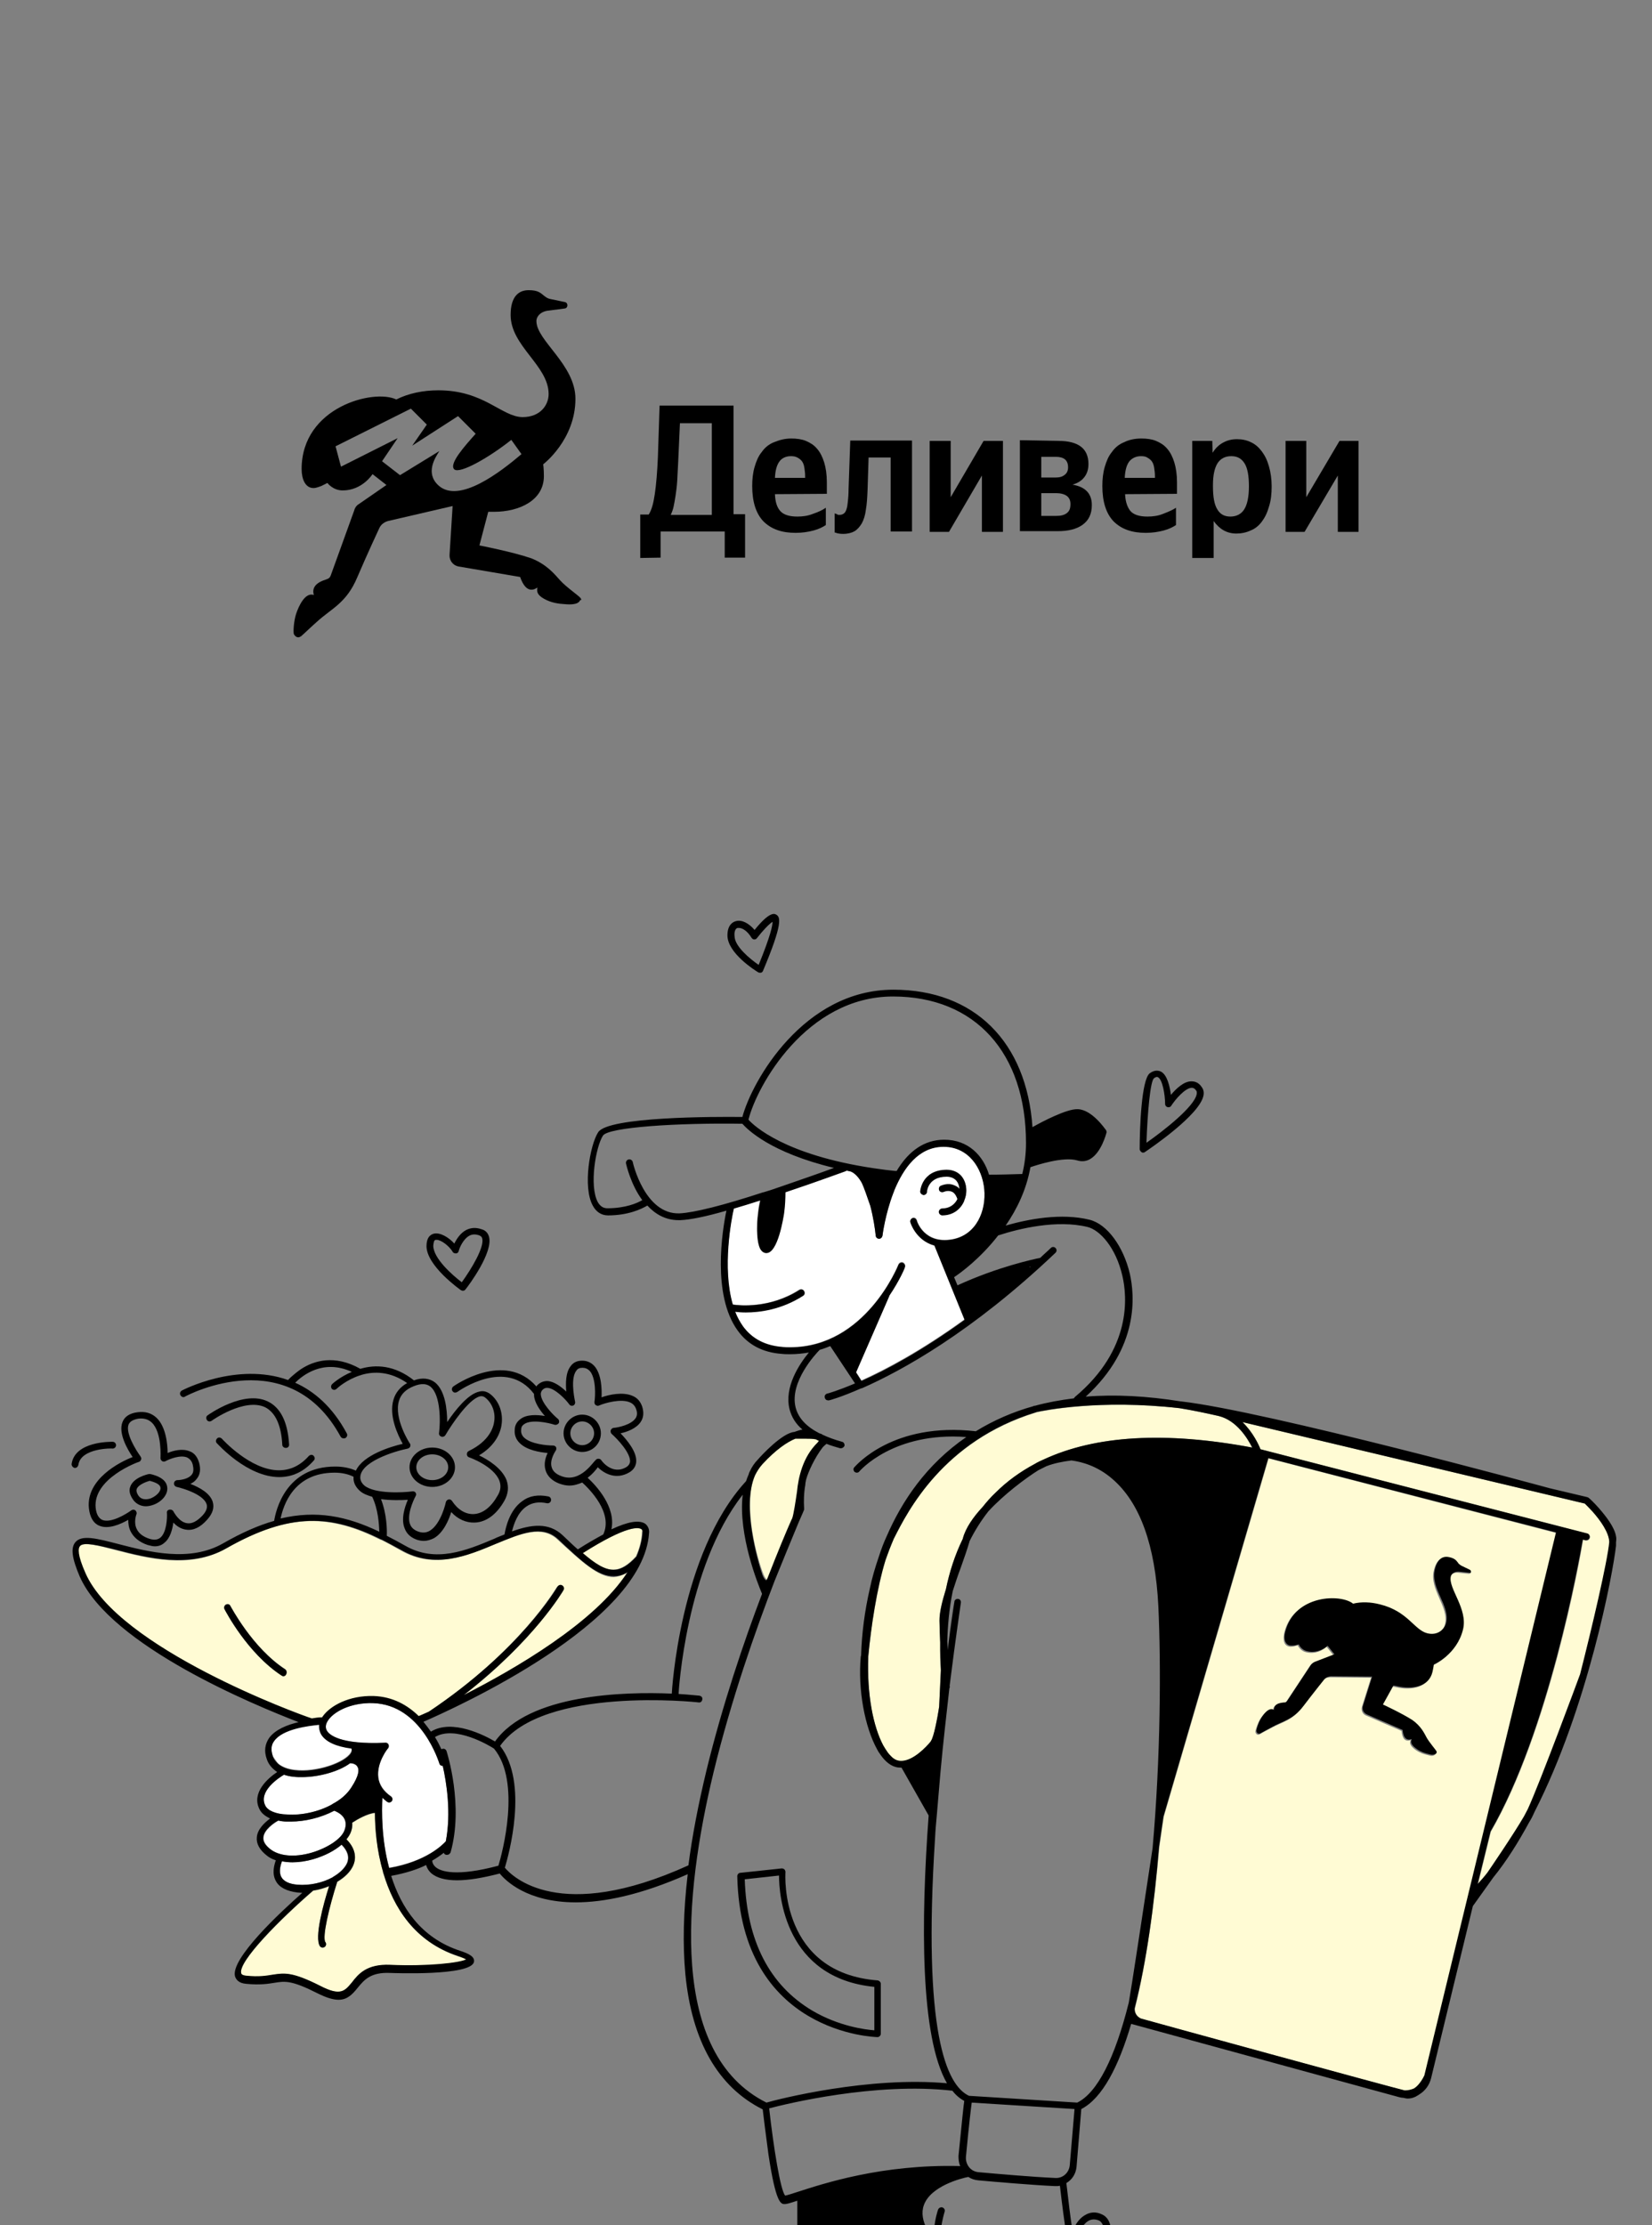 <?xml version="1.0" encoding="utf-8"?>
<!-- Generator: Adobe Illustrator 28.0.0, SVG Export Plug-In . SVG Version: 6.00 Build 0)  -->
<svg version="1.1" id="a" xmlns="http://www.w3.org/2000/svg" xmlns:xlink="http://www.w3.org/1999/xlink" x="0px" y="0px"
	 viewBox="0 0 486.9 655.6" style="enable-background:new 0 0 486.9 655.6;" xml:space="preserve">
<rect x="0" y="0" width="486.9" height="655.6" fill="#808080" stroke="none"/>
<style type="text/css">
	.st0{fill-rule:evenodd;clip-rule:evenodd;}
	.st1{fill:#FFFFFF;}
	.st2{fill:#FFFBD4;}
</style>
<g>
	<path d="M171.1,176.2c-0.4-0.6-4.2-3.2-6-5.2c-1.8-2-4-4.7-8.5-6.5c-5.5-1.9-15.3-3.8-15.3-3.8l2.6-9.9h1.6
		c7.8,0,14.8-3.5,14.8-10.5c0-2.2-0.2-3.5-0.2-3.5s9.5-7.2,9.5-19.3c0-10.1-11.5-17.1-11.5-22.9c0-1.4,1.3-2.9,3.7-3.1l4.6-0.6
		c1.1-0.1,1.1-1.7,0.1-1.9l-4.3-0.9c-0.6-0.1-1.1-0.4-1.5-0.7l-0.4-0.3c-1-0.8-1.7-1.6-4.5-1.6s-5.3,1.7-5.3,7.3
		c0,9.2,11.2,14.9,11.2,23.3c0,3.2-2.4,6.8-7.7,6.8c-6.2-0.1-11.3-7.9-24.8-7.9c-4.5,0-8.8,0.9-12.4,2.7
		c-6.6-3.2-27.9,2.2-27.9,20.5c0,3,1.1,5.6,3.5,5.6c0.9,0,1.9-0.5,2.3-0.6c0.4-0.2,1.8-0.9,1.8-0.9s1.6,2.2,4.5,2.2
		c5.8,0,8.8-4.8,8.8-4.8l4.1,3.2l-8.1,5.6c-0.7,0.4-1.2,1.1-1.4,1.9l-6.9,19.1c-0.3,0.8-0.7,1-1.3,1.2c-0.8,0.3-4.7,1.3-3.7,4.6
		c-2.6-0.9-4.5,3.4-5.2,5.5c-0.7,2.1-0.9,5.2-0.7,6c0,0,0.6,1.3,1.7,0.9c0.1-0.1,0.2-0.1,0.4-0.2c1.5-1.3,1.9-1.8,4.7-4.3
		c4.4-4,8.7-5.5,11.9-13.1c2.9-6.8,6.5-14.5,6.5-14.5c0.5-1.1,1.5-1.8,2.6-2.1l19-4.4l-0.9,14.4c-0.1,1.6,1,3.1,2.6,3.4l18.2,3.1
		c1.3,3.7,3.1,4.5,5.1,3.1c-0.2,1.1-0.2,2.1,1.9,3.3s4.3,1.5,6.1,1.6c1.1,0.1,1.9,0.1,2.6,0c0.8-0.1,1.7-0.4,2-1.2
		C171.4,176.9,171.4,176.6,171.1,176.2L171.1,176.2z M129.2,143c-3.9-3.6-1-8.1,0.3-10.1l-11.6,7.1l-5.3-4.1l4.6-6.8l-16.7,8.4
		l-1.6-6l22.2-11.1l4.7,4.7l-4.3,6.2l13.5-8.7l5.2,5.2l-0.1,0.1c-3.1,3.5-7.9,8.8-6.2,10.4c1.7,1.4,10.4-3.6,16.8-8.7l3,4.2
		C147.7,138.9,135.3,148.6,129.2,143L129.2,143z"/>
	<path class="st0" d="M199.9,135.8c-0.1,2.2-0.2,4.1-0.3,5.8c-0.1,1.7-0.3,3.2-0.5,4.5s-0.4,2.4-0.6,3.3c-0.2,0.9-0.5,1.6-0.8,2.3
		h12.1v-27h-9.4L199.9,135.8L199.9,135.8L199.9,135.8z M188.7,164.4v-12.8h2.5c0.9-1.4,1.4-3.4,1.8-6.1s0.7-6.3,0.9-10.7l0.5-15.3
		h21.8v32h3.4v12.8h-6v-7.7h-18.9v7.7L188.7,164.4L188.7,164.4L188.7,164.4z"/>
	<path class="st0" d="M233.1,134.4c-1.5,0-2.7,0.6-3.4,1.6c-0.8,1.1-1.2,2.7-1.3,4.8h8.9v-0.5c0-0.9-0.1-1.6-0.2-2.3
		c-0.1-0.8-0.3-1.4-0.6-1.9c-0.3-0.5-0.8-0.9-1.3-1.2C234.5,134.5,233.9,134.4,233.1,134.4L233.1,134.4L233.1,134.4z M228.4,145.6
		c0.1,2.3,0.6,3.9,1.6,5s2.7,1.6,5,1.6c1.6,0,3.1-0.2,4.6-0.8c1.5-0.5,2.8-1.1,3.8-1.8v5.1c-0.9,0.6-2.1,1.2-3.6,1.6
		s-3.3,0.7-5.3,0.7c-4.1,0-7.2-1.1-9.5-3.4c-2.2-2.3-3.3-5.8-3.3-10.4c0-2,0.2-3.9,0.7-5.6s1.1-3.2,2.1-4.4c0.9-1.3,2.1-2.3,3.6-2.9
		s3.1-1.1,5.1-1.1c1.6,0,3.1,0.2,4.3,0.7s2.4,1.2,3.3,2.3c0.9,1,1.6,2.4,2.1,4c0.5,1.6,0.8,3.6,0.8,5.9v3.4L228.4,145.6L228.4,145.6
		L228.4,145.6z"/>
	<path class="st0" d="M246,151.2c0.1,0.1,0.2,0.2,0.4,0.2s0.3,0.1,0.4,0.2c0.2,0.1,0.4,0.1,0.6,0.1c0.5,0,0.9-0.1,1.3-0.4
		c0.3-0.2,0.6-0.6,0.8-1.3c0.2-0.6,0.3-1.3,0.4-2.3c0.1-0.9,0.2-2.1,0.2-3.6l0.5-14.3h18.2v26.8h-6.3v-21.8H256l-0.3,9.6
		c-0.1,2.3-0.2,4.1-0.5,5.8c-0.2,1.6-0.6,2.9-1.2,4c-0.6,1-1.3,1.8-2.1,2.3c-0.9,0.5-2,0.8-3.4,0.8c-0.8,0-1.4-0.1-1.8-0.2
		c-0.2-0.1-0.5-0.2-0.7-0.2L246,151.2L246,151.2L246,151.2z"/>
	<polygon class="st0" points="280.2,129.9 280.2,146.5 289.9,129.9 295.6,129.9 295.6,156.7 289.4,156.7 289.4,140.1 279.7,156.7 
		274,156.7 274,129.9 	"/>
	<path class="st0" d="M306.9,134.6v6.1h4.1c1.2,0,2.1-0.2,2.8-0.8c0.7-0.5,1-1.3,1-2.2c0-2.1-1.2-3.1-3.6-3.1L306.9,134.6
		L306.9,134.6z M306.9,145.3v6.7h4.4c1.3,0,2.3-0.2,3.1-0.8c0.8-0.6,1.1-1.4,1.1-2.7c0-1.1-0.4-1.9-1.1-2.4s-1.8-0.8-3.1-0.8H306.9z
		 M311.9,129.9c6,0,8.9,2.3,8.9,6.8c0,1.6-0.4,2.9-1.3,4c-0.8,1-2,1.7-3.4,2.1c1.8,0.3,3.2,0.9,4.2,1.9s1.5,2.4,1.5,4.1
		c0,2.6-0.9,4.5-2.7,5.8c-1.8,1.3-4.2,1.9-7.4,1.9h-11.1v-26.8L311.9,129.9L311.9,129.9z"/>
	<path class="st0" d="M336.3,134.4c-1.5,0-2.7,0.6-3.5,1.6c-0.8,1.1-1.2,2.7-1.3,4.8h8.9v-0.5c0-0.9-0.1-1.6-0.2-2.3
		c-0.1-0.8-0.3-1.4-0.6-1.9c-0.3-0.5-0.8-0.9-1.3-1.2C337.7,134.5,337.1,134.4,336.3,134.4L336.3,134.4L336.3,134.4z M331.6,145.6
		c0.1,2.3,0.7,3.9,1.6,5c1,1.1,2.7,1.6,5,1.6c1.6,0,3.1-0.2,4.6-0.8s2.8-1.1,3.8-1.8v5.1c-0.9,0.6-2.1,1.2-3.6,1.6s-3.3,0.7-5.3,0.7
		c-4.1,0-7.2-1.1-9.5-3.4c-2.2-2.3-3.3-5.8-3.3-10.4c0-2,0.2-3.9,0.7-5.6s1.1-3.2,2.1-4.4c0.9-1.3,2.1-2.3,3.6-2.9
		c1.4-0.7,3.1-1.1,5.1-1.1c1.6,0,3.1,0.2,4.3,0.7s2.4,1.2,3.3,2.3c0.9,1,1.6,2.4,2.1,4c0.5,1.6,0.8,3.6,0.8,5.9v3.4L331.6,145.6
		L331.6,145.6L331.6,145.6z"/>
	<path class="st0" d="M362.6,152.2c1.8,0,3.2-0.7,4.1-2.1c0.9-1.4,1.4-3.7,1.4-6.8s-0.4-5.4-1.3-6.8c-0.9-1.4-2.1-2.1-3.9-2.1
		s-3.1,0.7-4,2c-0.9,1.4-1.4,3.5-1.4,6.5v0.4c0,3.1,0.4,5.4,1.3,6.8C359.6,151.5,360.9,152.2,362.6,152.2L362.6,152.2L362.6,152.2z
		 M357.4,133.4c0.8-1.3,1.8-2.3,3.1-3c1.3-0.7,2.6-1,4.1-1s2.9,0.3,4.1,0.9c1.3,0.6,2.3,1.5,3.2,2.7s1.6,2.6,2.1,4.4
		c0.5,1.7,0.8,3.7,0.8,5.9s-0.2,4.2-0.8,6c-0.5,1.8-1.2,3.2-2.1,4.4c-0.9,1.2-2,2.1-3.3,2.6c-1.3,0.6-2.7,0.9-4.2,0.9
		c-2.8,0-5-1.3-6.7-3.7v10.9h-6.3v-34.5h5.9L357.4,133.4L357.4,133.4z"/>
	<polygon class="st0" points="385,129.9 385,146.5 394.8,129.9 400.4,129.9 400.4,156.7 394.3,156.7 394.3,140.1 384.5,156.7 
		378.9,156.7 378.9,129.9 	"/>
</g>
<g>
	<path class="st1" d="M94.9,506c-0.2,0.1-0.3,0.1-0.5,0.2c0.1,0,0.3,0,0.4,0C94.9,506.1,94.9,506.1,94.9,506z"/>
	<path class="st1" d="M102.6,530.7c-0.1,0.1-0.1,0.1-0.2,0.2c0,0,0,0,0,0C102.4,530.9,102.5,530.8,102.6,530.7L102.6,530.7z"/>
	<path class="st1" d="M129.5,519.6c-0.1-0.2-5.2-17.3-19.6-17.8c-6.5-0.2-11.8,2.6-13.4,5.4c-0.6,1-0.7,2-0.1,2.8
		c0.6,1,3.6,4.1,17.2,3.4c0.4,0,0.8,0.2,0.9,0.5s0.1,0.8-0.1,1.1c0,0-3.5,4.3-2.9,8.7c0.3,2.1,1.6,4,3.7,5.5
		c0.4,0.3,0.6,0.9,0.3,1.4c-0.2,0.3-0.5,0.4-0.8,0.4c-0.2,0-0.4-0.1-0.6-0.2c-0.5-0.4-1-0.8-1.4-1.2c-0.2,3.9-0.3,12.2,2,20.7
		c11-1.9,15.9-6.9,16.7-7.8c1.7-8.5,0.2-17.4-0.9-22.2C130.1,520.3,129.7,520.1,129.5,519.6L129.5,519.6z"/>
	<path class="st1" d="M92.3,547.8c-2.2,0.6-4.2,0.9-6.1,0.9c-1.1,0-2.1-0.1-3.1-0.3c-0.4,1-1,3-0.2,4.6c0.7,1.3,2.3,2.1,4.8,2.3
		c3.6,0.3,7.4-0.6,10.3-2.2c0,0,0.1,0,0.1-0.1c1.9-1.1,3.4-2.5,4.1-4c0.8-1.8,0.2-3.7-1.6-5.5C98.6,545.3,95.7,546.8,92.3,547.8
		L92.3,547.8z"/>
	<path class="st1" d="M91.8,545.9c4.8-1.4,8.9-4.1,9.8-6.6c0.5-1.3,0.4-2.4,0-3.4c-0.7-1.4-2.3-2.2-3-2.4c-4,2.1-8.7,3.2-12.8,3.2
		c-0.4,0-0.8,0-1.2,0c-0.9,0-1.7-0.2-2.5-0.3c-1.4,0.8-4.2,2.8-4.4,4.9c-0.1,1.2,0.6,2.4,2,3.5C82.3,546.9,86.7,547.3,91.8,545.9
		L91.8,545.9z"/>
	<path class="st1" d="M103.2,519.5c-3.2,2.4-9.1,4.1-14.2,4.1c-0.8,0-1.7,0-2.4-0.1c-1.1-0.1-2-0.3-2.9-0.6c-1.6,1-7.7,5-5.5,9.1
		c0.8,1.5,3.2,2.5,6.4,2.7c4.1,0.2,9.2-0.8,13.3-3c0,0,0.1,0,0.1-0.1c2.2-1.2,4.2-2.8,5.5-4.8c2.5-3.8,2.3-5.5,1.9-6.1
		C104.9,519.7,103.7,519.5,103.2,519.5L103.2,519.5z"/>
	<path class="st1" d="M80.4,517.4c0.6,0.8,1.1,1.6,1.6,2.2c0.6,0.5,1.2,0.8,1.9,1.1c0,0,0,0,0,0c1,0.4,2,0.6,2.9,0.7
		c6.4,0.8,14.7-2.1,16.5-5c0.4-0.6,0.4-1,0.2-1.4c-4.6-0.6-7.6-2-8.9-4.1c-0.5-0.9-0.7-1.9-0.6-2.9c-3.2,0.2-10.8,1.2-13.3,4.8
		C79.9,514.2,79.8,515.6,80.4,517.4C80.3,517.4,80.3,517.4,80.4,517.4L80.4,517.4z"/>
	<path class="st1" d="M269,358.8c0.5-0.2,1.1,0.1,1.2,0.7c0.1,0.3,2.2,7.1,10.5,5.6c7.3-1.3,10-8.6,9.4-14.8
		c-0.6-6.2-4.5-12.5-12-12.5s-11.9,6.4-14.5,12.8c-0.1,0.3-0.2,0.6-0.3,0.8c-2.5,6.3-3.2,12.5-3.2,12.6c-0.1,0.5-0.5,0.9-1,0.9l0,0
		c-0.5,0-0.9-0.4-1-0.9c-0.2-2-0.7-5.4-1.6-8.8c-0.9-2.6-2-5.7-2.6-6.8c0,0,0,0,0,0c-0.9-1.6-2-2.8-3.2-3.3c0,0,0,0,0,0
		c-0.4-0.1-0.9-0.2-1.3-0.3c-0.1,0.1-0.2,0.2-0.3,0.2c-0.1,0-8.1,3-17.7,6.2c0,1.9-0.1,4-0.4,6.2l0,0c-0.2,1.2-1.7,11.7-5.2,11.7
		c-0.1,0-0.1,0-0.2,0c-0.6-0.1-1.2-0.5-1.6-1.2c-0.9-1.7-0.9-5.1-0.9-6.9c0-1.4,0.2-3,0.4-4.6c0.1-1,0.3-1.9,0.5-2.8
		c-2.8,0.9-5.4,1.7-7.8,2.4c-0.6,3-3.5,17.5-0.3,28.3c1.9,0.3,10.9,1.3,19.6-4.3c0.5-0.3,1.1-0.2,1.4,0.3s0.2,1.1-0.3,1.4
		c-6.3,4-12.7,4.9-16.9,4.9c-1.2,0-2.3-0.1-3.1-0.2c0.6,1.5,1.4,3,2.3,4.3c2.7,3.7,6.6,5.7,11.6,6.1c0.8,0.1,1.6,0.1,2.3,0.1
		c22.3,0,31.9-24.1,32-24.4c0.2-0.5,0.8-0.8,1.3-0.6c0.5,0.2,0.8,0.8,0.6,1.3c0,0.1-1.5,3.8-4.6,8.4c0,0,0,0,0,0.1l-9.8,22.5
		l1.6,2.5c7.1-3.2,17.7-8.8,30.4-18l-8.9-21.9c-5.5-1.5-7.1-6.8-7.1-6.9C268.2,359.5,268.5,359,269,358.8L269,358.8z M279,344.6
		c1.8,0,3.4,0.7,4.4,1.9c0.9,1.1,1.4,2.6,1.4,4.2c0,1-0.2,2-0.6,2.9c0,0,0,0,0,0.1c-1,2.4-3.2,4.3-6.5,4.3c-0.5,0-1-0.5-1-1
		s0.5-1,1-1c2.2,0,3.8-1.2,4.5-2.8c-0.4-1.1-1-1.9-1.7-2.2c-1.1-0.5-2.4,0.1-2.4,0.1c-0.5,0.2-1.1,0-1.3-0.5s0-1.1,0.5-1.3
		c0.1,0,2-1,4-0.1c0.5,0.2,1,0.6,1.5,1c-0.1-0.9-0.4-1.7-0.9-2.4c-0.7-0.8-1.7-1.2-2.9-1.2c-5.5,0-5.8,4.3-5.8,4.5
		c0,0.5-0.5,1-1,0.9c-0.5,0-1-0.5-0.9-1C271.3,351,271.7,344.7,279,344.6L279,344.6z"/>
	<path class="st1" d="M257.3,387.7c-0.3,0.4-0.7,0.7-1,1c0.2,0,0.4,0,0.5,0L257.3,387.7L257.3,387.7z"/>
</g>
<g>
	<path class="st2" d="M237.3,423.8c-0.8,0-1.6,0-2,0c-0.3,0-0.6,0-0.8,0c-2.4,1-5.7,3.1-9.7,7.5c-0.9,1-1.6,2.1-2.2,3.3
		c-4,9,0.8,25.2,2.4,29.2c0.6,1.5,1.1,1.6,1.1,1.6c0,0,0.1,0,0.2-0.1c0.1-0.1,0.1-0.3,0.2-0.5c3-7.7,5.5-13.7,7.1-17.3
		c0.1-0.2,0.1-0.3,0.2-0.4c0.5-1.1,1.1-5,1.4-7.8c0.4-4.2,1.7-10.2,6-14.4c0.3-0.4,0.3-0.6,0.4-0.6c-0.3-0.1-0.5-0.2-0.8-0.4
		C239.8,423.9,238.5,423.8,237.3,423.8L237.3,423.8z"/>
	<path class="st2" d="M113,552c-0.1-0.1-0.1-0.2-0.1-0.3c0,0,0,0,0-0.1c-1.8-6.4-2.3-12.8-2.4-17.4c-2.2,0.2-5.2,1.9-6.7,2.9
		c0.1,0.9-0.1,1.8-0.4,2.8c-0.3,0.7-0.7,1.4-1.3,2.1c3.2,3.2,2.7,6.1,2,7.7c-0.8,1.9-2.5,3.5-4.7,4.8c-2.5,7.5-4.5,16.3-3.5,17.8
		c0.3,0.5,0.2,1.1-0.2,1.4c-0.2,0.1-0.4,0.2-0.6,0.2c-0.3,0-0.6-0.2-0.8-0.4c-1.7-2.5,1-12.4,2.7-17.7c-1.5,0.6-3.1,1-4.7,1.3
		c-9.5,8.2-22.3,21-21.2,24.4c0.1,0.4,0.6,0.6,1.4,0.7c3.9,0.4,6.1,0,7.9-0.3c3.4-0.6,5.7-0.9,14,3.3c6,3,7.2,1.5,9.3-1
		c2-2.4,4.5-5.5,11.3-5.2c11.1,0.5,20.5-0.6,22.4-1.6c-0.3-0.2-1-0.6-2.4-1C122.2,572.1,116,562,113,552L113,552z"/>
	<path class="st2" d="M188.9,450.5c-0.7-0.4-4.1-1.2-17.3,7.1c3.6,3.1,6.6,5,9.2,4.9c2.1-0.1,4.2-1.3,6.6-3.9
		c1.1-2.4,1.7-4.8,1.8-7.3C189.3,451.1,189.3,450.7,188.9,450.5L188.9,450.5z"/>
	<path class="st2" d="M164.3,453.6c-4.6-4.3-10.9-1.7-18.2,1.3c-8.5,3.5-18.1,7.6-28,1.9c-2-1.1-3.9-2.2-5.8-3.1c0,0-0.1,0-0.1,0
		c-14.6-7.3-26.7-8.3-45.7,2.6c-10.6,6.1-23.2,2.8-32.5,0.4c-4.9-1.3-9.5-2.5-10.6-1.1c-0.6,0.7-0.7,2.6,1.6,8
		c9.8,22.1,62.7,41.5,66.6,43c1.1-0.1,2.1-0.2,2.7-0.3c0.2-0.1,0.3-0.1,0.5-0.2c2.1-3.2,7.8-6.4,15-6.1c5.7,0.2,10.1,2.7,13.3,5.9
		c0.6-0.2,1.6-0.7,3-1.3c27-18.1,37.7-36.6,37.9-36.8c0.3-0.5,0.9-0.6,1.4-0.4s0.6,0.9,0.4,1.4c-0.1,0.2-8.6,14.8-29.4,30.9
		c15.2-7.7,38.6-21.2,48.3-36.2c-1.3,0.7-2.6,1.1-3.9,1.2C176.2,464.6,171.5,460.2,164.3,453.6L164.3,453.6z M84.3,493.3
		c-0.2,0.3-0.5,0.5-0.8,0.5c-0.2,0-0.4,0-0.5-0.2c-10.2-6.6-16.6-19-16.8-19.5c-0.2-0.5-0.1-1.1,0.4-1.4c0.5-0.2,1.1-0.1,1.3,0.4
		c0.1,0.1,6.4,12.4,16.2,18.7C84.5,492.2,84.7,492.9,84.3,493.3L84.3,493.3z"/>
	<path class="st2" d="M373.9,429.7L343,535.3c-0.4,2.9-0.9,5.9-1.3,8.9c-1.5,17.2-3.8,34-7.2,47.6c-0.1,2,1.4,2.8,1.8,3
		c2.6,0.7,73.1,20,77.8,21.2c1,0.1,1.9-0.1,2.8-0.6c1.7-1.1,2.8-3.4,3-3.8l38.9-159.9L373.9,429.7L373.9,429.7z M432.9,463.7
		l-2.9-0.3c-1.5-0.2-2.5,0.5-2.7,1.4c-0.9,3.5,5.1,9.5,3.6,15.6c-1.8,7.4-8.6,10.3-8.6,10.3s-0.1,0.8-0.4,2.2
		c-1,4.2-5.8,5.3-10.5,4.2l-1-0.2l-3.1,5.6c0,0,5.7,2.6,8.7,4.6c2.5,1.8,3.4,3.7,4.2,5.2c0.8,1.5,2.7,3.6,2.9,4
		c0.1,0.3,0,0.5-0.1,0.6c-0.3,0.4-0.9,0.5-1.4,0.4c-0.4-0.1-0.9-0.2-1.6-0.4c-1.1-0.3-2.4-0.9-3.5-1.9s-1-1.7-0.7-2.3
		c-1.5,0.5-2.5-0.2-2.7-2.7l-10.6-4.6c-0.9-0.4-1.4-1.5-1.1-2.5l2.7-8.6l-12.2-0.1c-0.7,0-1.4,0.3-1.9,0.9c0,0-3.3,4.2-6.1,7.8
		c-3.1,4.1-5.9,4.4-9.2,6.2c-2.1,1.1-2.4,1.3-3.5,1.9c-0.1,0.1-0.2,0.1-0.3,0.1c-0.7,0.1-0.9-0.8-0.9-0.8c0-0.5,0.6-2.4,1.3-3.6
		c0.7-1.2,2.5-3.5,3.9-2.6c-0.1-2.1,2.4-2.2,2.9-2.2c0.4,0,0.7-0.1,1-0.5l7-10.6c0.3-0.4,0.7-0.8,1.2-0.9l5.7-2.2l-2-2.5
		c0,0-2.5,2.5-6.1,1.6c-1.7-0.4-2.4-2-2.4-2s-0.9,0.2-1.2,0.3c-0.2,0-0.9,0.2-1.5,0c-1.5-0.4-1.7-2.1-1.3-4
		c2.7-11.1,16.4-11.2,20-8.3c2.4-0.6,5.2-0.5,7.9,0.2c8.2,2,10.1,7.5,13.9,8.5c3.2,0.8,5.2-1,5.6-3c1.2-5.1-4.7-10.2-3.3-15.8
		c0.8-3.4,2.6-4,4.3-3.6s2,1,2.5,1.6l0.2,0.3c0.2,0.3,0.5,0.5,0.8,0.6l2.5,1.2C433.8,462.8,433.5,463.7,432.9,463.7L432.9,463.7z"/>
	<path class="st2" d="M369,426.5c-1.3-2.7-4.5-8-9.9-9.3c-3.9-0.9-7.8-1.7-11.5-2.3c-23.7-2.7-40.2,0.8-42,1.2
		c-0.1,0-0.2,0.1-0.3,0.1c-27.3,8.4-37.9,29.2-41.8,37.1l-0.1,0.1c0,0,0,0,0,0.1c-0.9,2.1-1.7,4.1-2.4,6.2
		c-2.5,8.3-4.3,19.8-5.1,28.5c-0.4,11.4,1.5,20.6,4.4,26.1c0.2,0.3,0.4,0.7,0.6,1c0,0,0,0,0,0c0.3,0.4,0.5,0.8,0.8,1.2c0,0,0,0,0,0
		c0.3,0.4,0.6,0.7,0.9,1c1,1,2.1,1.5,3.3,1.4c3.4-0.2,7.2-4.1,8.4-5.7c0-0.1,0.1-0.1,0.1-0.2c0.8-1.1,1.8-6.5,2.4-10.1l0.5-10.6
		c0,0,0-0.1,0-0.3c-0.2-2.2-0.3-4.9-0.2-8c-0.1-2.2-0.1-4.5-0.2-6.4c-0.1-2.4,0.7-5.7,1.9-9.3c1-4.9,2.6-10,5-14.9c0,0,0-0.1,0-0.1
		c0.9-3,3.1-6.2,5.8-9.2c1.1-1.4,2.4-2.8,3.8-4.2c3.4-3.4,7.3-6.2,11.6-8.5c0.8-0.5,1.7-0.9,2.6-1.3
		C322.8,422.9,343.4,421.7,369,426.5L369,426.5z"/>
	<path class="st2" d="M469.5,445.5c-0.9-1-1.8-1.9-2.4-2.5l-100.9-24c3.1,3,4.8,6.7,5.3,8l96.4,24.9c0.5,0.1,0.9,0.7,0.7,1.2
		c-0.1,0.5-0.5,0.8-1,0.8c-0.1,0-0.2,0-0.2,0l-0.8-0.2c-1.1,6.7-10.1,56.5-27.2,86l-3.8,15.5c1-1.1,1.9-2.2,2.9-3.4
		c0.7-1,7.8-11.4,10.8-16.6c0.4-0.7,0.8-1.4,1.1-2.1c3.6-7.8,14.9-38.3,15.4-39.7c3.4-13.3,8.1-33.3,8.6-39
		C474.2,451.4,471.7,448,469.5,445.5L469.5,445.5z"/>
</g>
<g>
	<path d="M272.2,352.1c0.5,0,1-0.4,1-0.9c0-0.2,0.3-4.5,5.8-4.5c1.2,0,2.2,0.4,2.9,1.2c0.5,0.6,0.8,1.4,0.9,2.4
		c-0.4-0.5-0.9-0.8-1.5-1c-2-0.9-3.9,0.1-4,0.1c-0.5,0.2-0.7,0.8-0.5,1.3s0.8,0.7,1.3,0.5c0,0,1.2-0.6,2.4-0.1
		c0.8,0.3,1.3,1.1,1.7,2.2c-0.8,1.6-2.3,2.8-4.5,2.8c-0.5,0-1,0.5-1,1s0.5,1,1,1c3.3,0,5.5-1.9,6.5-4.3c0,0,0,0,0-0.1
		c0.4-0.9,0.6-1.9,0.6-2.9c0-1.6-0.5-3.1-1.4-4.2c-1.1-1.3-2.6-1.9-4.4-1.9c-7.4,0-7.8,6.3-7.8,6.4
		C271.2,351.5,271.6,352,272.2,352.1L272.2,352.1z"/>
	<path d="M476.3,452.7c-0.4-2.7-3-6-5.1-8.4c-1.5-1.7-2.8-2.9-3-3l0,0l0,0c0,0-0.1-0.1-0.1-0.1c0,0,0,0-0.1,0
		c-0.1,0-0.1-0.1-0.2-0.1l-11-2.6c-1.1-0.3-83.4-22.7-108.7-25.6c0,0-0.1,0-0.1,0c-10-1.6-19.4-2.1-28-1.4
		c15.9-14.5,14.4-30,13-36.2c-1.9-8.1-6.7-14.6-11.8-15.9c-8.4-2.1-18.2-0.2-24.8,1.7c3.3-4.8,6.1-10.5,7.3-17.2
		c2-0.7,9.8-3.2,13.8-2c1.3,0.4,2.6,0.3,3.8-0.4c3.3-1.9,4.7-7.4,4.8-7.7c0.1-0.3,0-0.6-0.1-0.8c-0.2-0.2-4.1-6.1-8.4-6.2
		c-3.2-0.1-10.3,3.6-13.3,5.3c-1.7-25.1-17.1-40.5-41-40.5c-26.5,0-41.7,27-44.5,37.5c-8.2-0.1-39.6-0.1-42.5,4.5
		c-2.4,3.7-4.6,16.1-1.6,21.6c1,1.9,2.6,2.9,4.5,2.9c6,0,9.9-1.9,11.6-2.9c2.3,2.5,5.3,4.3,9.2,4.3c0.2,0,0.3,0,0.5,0
		c2.8-0.1,7.4-1,13.6-2.8c-1.2,5.7-4.3,24.8,3.3,35.3c3,4.2,7.4,6.5,13,6.9c0.8,0.1,1.7,0.1,2.5,0.1c1.9,0,3.7-0.2,5.5-0.5
		c-2.9,3.5-7.3,10.2-5.7,16.7c0.6,2.3,1.8,4.3,3.8,6c-0.7,0.1-1.5,0.4-2.4,0.7c-3.5,0.3-9.5,6.7-10.7,8.1l0,0l0,0l0,0
		c-1,1-1.8,2.2-2.4,3.5c-0.1,0.2-0.2,0.4-0.3,0.7c0,0,0,0,0,0.1c-0.3,0.7-0.6,1.4-0.8,2.1c0,0-0.1,0-0.1,0.1
		C200.3,457.8,198,498.6,198,499c0,0,0,0,0,0c-14-0.6-42.1,0.1-52.1,14.1c-2.9-1.7-12.6-6.8-18.9-2.9c-0.7-1-1.4-1.9-2.2-2.9
		c9.4-4.1,64.9-29.1,66.5-55.7c0.1-0.6-0.1-1.9-1.2-2.7c-1.8-1.1-5-0.6-9.9,1.7c1.4-6.6-4.5-12.9-7-15.2c1.2-0.9,2.2-2,3-3.1
		c1.9,1.9,5.4,3.8,9.3,1.5c1.2-0.7,1.9-1.8,2-3c0.3-3-2.7-6.5-4.6-8.5c1.9-0.4,4.6-1.4,5.9-3.3c0.9-1.3,1-2.8,0.5-4.5
		c-0.5-1.5-1.4-2.6-2.8-3.2c-2.9-1.3-7-0.4-9.2,0.4c0.1-2.4,0-6.8-2.1-9.2c-0.9-1-2.1-1.6-3.6-1.6s-2.6,0.5-3.4,1.6
		c-1.5,1.9-1.5,5-1.3,7.5c-1.6-1.5-3.6-3-5.6-3.1c-1.1,0-2.1,0.4-2.9,1.2c-0.1,0.1-0.2,0.2-0.3,0.4c-9.4-10.7-24.4-0.1-24.5,0
		c-0.4,0.3-0.6,1-0.2,1.4c0.3,0.5,0.9,0.5,1.4,0.2c0.6-0.4,14.4-10.2,22.6,0.6c0,0.1,0,0.2,0,0.4c0.1,2.1,1.7,4.4,3.2,6.1
		c-2.4-0.4-5.4-0.5-7.2,0.9c-1.1,0.8-1.7,1.9-1.7,3.3c-0.1,1.4,0.4,2.7,1.4,3.7c2.1,2.2,6.1,2.8,8.3,3c-0.6,1.3-1.2,3.2-0.6,5.1
		c0.5,1.7,1.9,3.1,4,3.9c1.1,0.4,2.1,0.6,3,0.6c1.4,0,2.6-0.4,3.8-0.9c2,1.8,9.2,8.9,6.2,15.3c-2.2,1.2-4.7,2.6-7.5,4.4
		c-1.4-1.2-2.8-2.6-4.4-4.1c-4.2-4-9.4-3.2-15-1.2c0.5-2,1.6-5.5,4.2-7.3c1.7-1.2,3.7-1.5,6.1-1c0.5,0.1,1.1-0.2,1.2-0.8
		c0.1-0.5-0.2-1.1-0.8-1.2c-3-0.6-5.6-0.2-7.7,1.4c-3.8,2.7-4.9,8-5.2,9.8c-1,0.4-2.1,0.8-3.1,1.3c-8.1,3.4-17.2,7.2-26.2,2
		c-1.8-1-3.6-2-5.4-2.9c0.1-1.7,0-6.4-1.7-10.8c2.9,0.4,6,0.3,7.9,0.2c-0.9,2.1-2.1,5.7-0.9,8.5c0.6,1.6,1.9,2.7,3.7,3.3
		c0.7,0.2,1.3,0.3,1.9,0.3c1,0,2-0.3,3-0.8c2.8-1.6,4.4-5.4,5.1-7.7c1.9,2.1,4.4,3.2,6.9,3.1c3.4-0.1,6.5-2.4,8.8-6.5
		c1.1-2,1.3-4,0.6-6c-1.4-3.6-5.6-6.1-8.1-7.3c5.3-3.2,6.5-7.3,6.7-9.6c0.3-3.4-1-6.7-3.6-8.6c-0.9-0.6-1.9-0.9-3-0.6
		c-3.4,0.7-7.2,5.6-9.5,9c0-3.8-0.6-9.3-3.6-11.7c-1.6-1.2-3.7-1.5-6.2-0.6c-5.8-4.6-11.4-4.7-15.8-3.4c-7.6-4.3-13.7-2.4-17.5,0.1
		c-0.9,0.6-2.8,2.1-3.8,3.2c-15.1-5.4-31.1,3-31.3,3.1c-0.5,0.3-0.7,0.9-0.4,1.4c0.3,0.5,0.9,0.7,1.3,0.4c1.2-0.7,30.8-16,45.9,11.8
		c0.2,0.3,0.5,0.5,0.9,0.5c0.2,0,0.3,0,0.5-0.1c0.5-0.3,0.7-0.9,0.4-1.4c-4.2-7.8-9.6-12.4-15.2-14.9c2.1-2.1,8.2-7.1,16.7-3.2
		c-3.6,1.5-5.8,3.6-5.8,3.6c-0.4,0.4-0.4,1-0.1,1.4c0.2,0.2,0.5,0.3,0.7,0.3c0.2,0,0.5-0.1,0.7-0.3c0.2-0.2,2.9-2.7,7-4
		c0.1,0,0.2,0,0.3-0.1c3.7-1.1,8.5-1.1,13.5,2.4c-2,1.1-3.4,2.8-4,4.8c-1.5,4.8,1.3,10.6,2.7,13.1c-3.5,0.8-11.7,3.3-13.8,7.9
		c-1.8-0.8-3.8-1.2-6.1-1.2c-14.6,0-17.5,12.9-18,16c-4.6,1.3-9.6,3.5-15,6.6c-9.9,5.7-22.1,2.5-31,0.2c-6.2-1.6-10.7-2.8-12.6-0.5
		c-1.4,1.7-1,4.7,1.3,10.1c9.1,20.5,51.8,38,64.5,42.9c-3.4,0.8-6.9,2.2-8.7,4.7c-1.2,1.8-1.5,3.8-0.7,6.1c0.5,1.6,1.6,2.9,3.1,3.9
		c-2.7,1.8-7.7,6.1-5.2,11c0.6,1.2,1.7,2,3.1,2.7c-1.6,1.2-3.7,3.1-3.9,5.5c-0.2,1.9,0.8,3.7,2.8,5.3c0.8,0.7,1.8,1.2,2.8,1.5
		c-0.5,1.4-1.2,3.9,0,6.1c1,1.9,3.2,3,6.4,3.4c0.5,0,0.9,0.1,1.4,0.1c-6.5,5.7-21.4,19.6-19.8,24.7c0.3,0.8,1,1.9,3.2,2.1
		c4.2,0.4,6.5,0,8.4-0.3c3.1-0.5,5-0.8,12.7,3.1c2.6,1.3,4.6,1.9,6.2,1.9c2.5,0,4-1.5,5.6-3.5c1.9-2.3,3.8-4.7,9.7-4.4
		c0.2,0,23.9,1,24.6-3.3c0.3-1.6-1.9-2.5-4-3.2c-11.7-3.8-17.5-12.9-20.4-22.1c4.3-0.8,7.7-1.9,10.3-3.2c0.2,0.8,0.7,1.7,1.6,2.5
		c1.6,1.3,4.1,2,7.5,2s7.6-0.7,12.6-2c1.6,2,8,8.5,22.4,8.5c8.2,0,19-2.1,33-8.3c-1.3,11-1.5,20.8-0.7,29.4
		c1.9,19.8,9.6,33.3,22.8,39.9c0.2,1.7,0.9,7.5,1.7,13.3c2.2,14.6,3.7,14.6,4.8,14.6c0.6,0,1.6-0.3,3.7-1v8.9h38.5
		c-1.6-2.8-2-5.4-1.2-7.6c2-5.6,11-7.9,13.1-8.3c0.9,0.6,1.9,0.9,2.9,1c5.6,0.5,16,1.4,22.6,1.7c0.1,0,0.2,0,0.3,0
		c0.4,0,0.8,0,1.2-0.1c0.7,6.2,1.3,10.4,1.7,13.2h2c-0.6-3.6-1.2-8.9-1.8-14c1.7-1,2.8-2.7,3-4.8l1.4-17c6.2-3.2,11-12.5,14.7-25.1
		l79,21.6c0.4,0.1,0.9,0.2,1.3,0.2c0.4,0.1,0.8,0.2,1.2,0.2c1.2,0,2.2-0.4,3.1-1c0.1-0.1,0.2-0.1,0.3-0.2c1.8-1.1,3-2.8,3.5-4.8
		l12.3-50.7l6-8.4c0,0,0,0,0,0c3.9-4.8,7.4-10.4,10.6-16.3c0.3-0.5,0.6-1,0.8-1.4c0.2-0.4,0.5-1,0.8-1.7
		c15.7-30.7,23.1-70.2,24-78.4c0-0.4,0-0.7,0-1C476.4,453.6,476.4,453.1,476.3,452.7L476.3,452.7z M165.4,434.9
		c-1.6-0.6-2.5-1.5-2.8-2.6c-0.7-2.2,1.2-4.9,1.2-4.9c0.2-0.3,0.2-0.7,0.1-1c-0.2-0.3-0.5-0.5-0.9-0.5l0,0c-1.7,0-6.6-0.4-8.6-2.4
		c-0.6-0.6-0.9-1.4-0.8-2.2c0-0.8,0.3-1.3,0.9-1.7c2.1-1.5,7.2-0.4,9,0.2c0.4,0.1,0.9-0.1,1.2-0.5c0.2-0.4,0.1-0.9-0.2-1.2
		c-1.4-1.1-4.9-4.7-5.1-7.2c0-0.1,0-0.3,0-0.4c0,0,0,0,0,0c0.1-0.4,0.2-0.7,0.5-1c0.4-0.4,0.8-0.6,1.4-0.6c2.3,0.1,5.5,3.5,6.5,4.9
		c0.3,0.4,0.8,0.5,1.2,0.3s0.6-0.7,0.5-1.1c-0.4-1.9-1.3-7.1,0.4-9.2c0.4-0.6,1-0.8,1.8-0.8s1.5,0.3,2.1,0.9
		c1.9,2.1,1.7,7.4,1.4,9.2c0,0.4,0.1,0.7,0.4,0.9c0.3,0.2,0.7,0.3,1,0.1c1.6-0.7,6.4-2.1,9.1-0.9c0.9,0.4,1.5,1.1,1.8,2
		c0.4,1.1,0.3,2-0.2,2.7c-1.3,1.9-5.1,2.7-6.4,2.8c-0.4,0-0.7,0.3-0.9,0.7c-0.1,0.4,0,0.8,0.3,1.1c1.6,1.4,5.6,5.6,5.4,8.2
		c-0.1,0.6-0.4,1.1-1,1.5c-4.2,2.6-7.4-1.8-7.5-2c-0.2-0.3-0.5-0.4-0.9-0.4c-0.3,0-0.7,0.2-0.8,0.5
		C175.2,430.1,171.2,437.2,165.4,434.9L165.4,434.9z M347.7,414.9c3.7,0.6,7.5,1.4,11.5,2.3c5.3,1.3,8.5,6.6,9.9,9.3
		c-25.6-4.8-46.2-3.6-61.5,3.5c-0.9,0.4-1.8,0.8-2.6,1.3c-4.3,2.3-8.2,5.1-11.6,8.5c-1.4,1.3-2.6,2.7-3.8,4.2c-2.8,3-5,6.2-5.8,9.2
		c0,0,0,0.1,0,0.1c-2.4,4.9-4,10-5,14.9c-1.1,3.6-1.9,6.9-1.9,9.3c0,1.9,0.1,4.2,0.2,6.4c0,3.1,0.1,5.8,0.2,8c0,0.2,0,0.3,0,0.3
		l-0.5,10.6c-0.5,3.6-1.6,9-2.4,10.1c0,0.1-0.1,0.1-0.1,0.2c-1.3,1.6-5,5.5-8.4,5.7c-1.3,0.1-2.4-0.4-3.3-1.4
		c-0.3-0.3-0.6-0.6-0.9-1c0,0,0,0,0,0c-0.3-0.4-0.5-0.8-0.8-1.2c0,0,0,0,0,0c-0.2-0.3-0.4-0.7-0.6-1c-2.9-5.5-4.8-14.7-4.4-26.1
		c0.8-8.7,2.5-20.2,5.1-28.5c0.7-2,1.5-4.1,2.4-6.2c0,0,0,0,0-0.1l0.1-0.1c4-7.9,14.5-28.7,41.8-37.1c0.1,0,0.2-0.1,0.3-0.1
		C307.5,415.6,324,412.2,347.7,414.9L347.7,414.9z M263.2,293.6c24.2,0,39.2,16.6,39.2,43.2c0,3.2-0.4,6.2-1.1,9.1
		c-3.3,0.1-6.6,0.2-9.8,0.2c-1.7-5.6-6.1-10.3-13.2-10.3c-6.1,0-10.4,3.6-13.4,8.2c-0.2,0.3-0.4,0.6-0.6,1c-0.2,0-0.3,0-0.5,0
		c-0.9-0.1-1.8-0.2-2.7-0.3c-1.6-0.2-2.8-0.4-3.6-0.5c-26.2-3.9-35.3-12.5-36.9-14.3C223,320.1,237.6,293.6,263.2,293.6L263.2,293.6
		z M200.3,357.5c-10.3,0.4-13.8-15-13.8-15.1c-0.1-0.5-0.6-0.9-1.2-0.8c-0.5,0.1-0.9,0.6-0.8,1.2c0.1,0.4,1.4,6.2,4.8,10.8
		c-1.5,0.9-5,2.4-10.3,2.4c-1.2,0-2.1-0.6-2.8-1.8c-2.6-4.8-0.6-16.3,1.5-19.6c1.6-2.5,22.1-3.8,41.1-3.5c1.5,1.7,8.3,8.5,27,13
		c-3.2,1.2-9.2,3.3-15.9,5.6c-0.2,0.1-0.4,0.1-0.6,0.2c-1.4,0.5-2.9,1-4.3,1.4l-0.1,0C213,355.2,204.5,357.3,200.3,357.5
		L200.3,357.5z M232.9,397c-0.8,0-1.5,0-2.3-0.1c-5-0.4-8.9-2.4-11.6-6.1c-0.9-1.3-1.7-2.7-2.3-4.3c0.8,0.1,1.8,0.2,3.1,0.2
		c4.1,0,10.5-0.8,16.9-4.9c0.5-0.3,0.6-0.9,0.3-1.4c-0.3-0.5-0.9-0.6-1.4-0.3c-8.7,5.5-17.7,4.6-19.6,4.3
		c-3.2-10.9-0.4-25.4,0.3-28.3c2.4-0.7,5-1.5,7.8-2.4c-0.2,0.9-0.3,1.8-0.5,2.8c-0.2,1.6-0.4,3.2-0.4,4.6c-0.1,1.8,0,5.1,0.9,6.9
		c0.4,0.7,0.9,1.1,1.6,1.2c0.1,0,0.1,0,0.2,0c3.4,0,5-10.5,5.2-11.7l0,0c0.3-2.2,0.4-4.4,0.4-6.2c9.6-3.2,17.6-6.2,17.7-6.2
		c0.1,0,0.2-0.1,0.3-0.2c0.4,0.1,0.9,0.2,1.3,0.3c0,0,0,0,0,0c1.2,0.5,2.3,1.7,3.2,3.3c0,0,0,0,0,0c0.6,1.2,1.6,4.2,2.5,6.8
		c0.9,3.4,1.4,6.8,1.6,8.8c0,0.5,0.5,0.9,1,0.9l0,0c0.5,0,0.9-0.4,1-0.9c0-0.1,0.8-6.3,3.2-12.6c0.1-0.2,0.2-0.5,0.3-0.8
		c2.7-6.5,7.1-12.8,14.5-12.8s11.4,6.3,12,12.5c0.6,6.2-2.2,13.4-9.4,14.8c-8.3,1.5-10.5-5.3-10.5-5.6c-0.2-0.5-0.7-0.8-1.2-0.7
		c-0.5,0.2-0.8,0.7-0.7,1.2c0,0.1,1.6,5.4,7.1,6.9l8.9,21.9c-12.7,9.2-23.2,14.8-30.4,18l-1.6-2.5l9.8-22.5c0,0,0,0,0-0.1
		c3.1-4.6,4.6-8.2,4.6-8.4c0.2-0.5-0.1-1.1-0.6-1.3c-0.5-0.2-1.1,0.1-1.3,0.6C264.7,372.9,255.1,397,232.9,397L232.9,397z
		 M222.5,434.7c0.6-1.2,1.3-2.3,2.2-3.3c4.1-4.4,7.3-6.5,9.7-7.5c0.3,0,0.5,0,0.8,0c0.4,0,1.2,0,2,0c1.2,0,2.5,0,3.3,0.2
		c0.2,0.1,0.5,0.3,0.8,0.4c0,0.1-0.1,0.3-0.4,0.6c-4.3,4.2-5.6,10.2-6,14.4c-0.4,2.8-1,6.7-1.4,7.8c0,0.1-0.1,0.2-0.2,0.4
		c-1.6,3.6-4.1,9.6-7.1,17.3c-0.1,0.2-0.2,0.4-0.2,0.5c-0.1,0-0.1,0.1-0.2,0.1c0,0-0.5-0.1-1.1-1.6
		C223.3,459.9,218.6,443.7,222.5,434.7L222.5,434.7z M189,450.5c0.4,0.2,0.4,0.7,0.4,0.8c-0.1,2.4-0.8,4.9-1.8,7.3
		c-2.4,2.6-4.5,3.9-6.6,3.9c-2.7,0.1-5.6-1.8-9.2-4.9C184.9,449.3,188.2,450,189,450.5L189,450.5z M120.2,426.8
		c0.3-0.1,0.6-0.3,0.7-0.6s0.1-0.7-0.1-0.9c-0.1-0.1-4.8-7.4-3.2-12.6c0.6-2,2.1-3.4,4.4-4.3c2-0.8,3.6-0.8,4.8,0.1
		c3.2,2.5,3,10.8,2.6,13.7c-0.1,0.5,0.2,0.9,0.7,1.1c0.4,0.1,0.9,0,1.2-0.5c1.7-2.9,6.8-10.6,10.2-11.4c0.5-0.1,1,0,1.4,0.3
		c2,1.5,3.1,4.1,2.8,6.8c-0.2,2.1-1.5,6.1-7.5,9c-0.4,0.2-0.6,0.5-0.6,1c0,0.4,0.3,0.8,0.7,0.9c0.1,0,7.3,2.6,8.9,6.9
		c0.5,1.4,0.4,2.8-0.5,4.3c-1.9,3.4-4.4,5.4-7.1,5.5c-2.4,0.1-4.7-1.3-6.4-3.9c-0.2-0.3-0.6-0.5-1-0.4c-0.4,0.1-0.7,0.4-0.8,0.8
		c0,0.1-1.4,6.4-4.7,8.4c-1,0.6-2.1,0.7-3.3,0.3c-1.2-0.4-2.1-1.1-2.5-2.1c-1.1-2.6,0.8-6.9,1.6-8.4c0.2-0.3,0.2-0.7,0-1
		c-0.2-0.3-0.5-0.4-0.8-0.4c0,0-0.1,0-0.1,0c-2.9,0.4-11.1,0.8-14.2-1.7c-0.7-0.6-1.1-1.3-1.2-2.1
		C105.8,430.8,116.2,427.6,120.2,426.8L120.2,426.8z M98.6,433.9c2.1,0,4,0.4,5.6,1.2c0,0.2,0,0.4,0,0.7c0.1,1.4,0.8,2.5,1.9,3.5
		c0.9,0.8,2.2,1.3,3.6,1.7c1.8,3.8,2,8.1,2.1,10.3c-9.6-4.6-18.5-6.4-29.1-3.9C83.5,443.6,86.5,433.9,98.6,433.9z M25.2,463.5
		c-2.4-5.4-2.2-7.3-1.6-8c1.1-1.3,5.7-0.1,10.6,1.1c9.2,2.4,21.9,5.6,32.5-0.4c19-10.8,31.1-9.9,45.7-2.6c0,0,0,0,0.1,0
		c1.9,1,3.8,2,5.8,3.1c9.9,5.7,19.5,1.7,28-1.9c7.3-3,13.5-5.7,18.2-1.3c7.1,6.7,11.8,11.1,16.6,10.9c1.3,0,2.6-0.4,3.9-1.2
		c-9.7,14.9-33.2,28.5-48.3,36.2c20.8-16.1,29.3-30.7,29.4-30.9c0.3-0.5,0.1-1.1-0.4-1.4c-0.5-0.3-1.1-0.1-1.4,0.4
		c-0.1,0.2-10.8,18.7-37.9,36.8c-1.4,0.6-2.4,1.1-3,1.3c-3.3-3.2-7.6-5.7-13.3-5.9c-7.2-0.2-12.9,2.9-15,6.1c0,0.1-0.1,0.1-0.1,0.2
		c-0.1,0-0.2,0-0.4,0c-0.7,0-1.6,0.1-2.7,0.3C87.8,505,34.9,485.6,25.2,463.5L25.2,463.5z M80.4,517.4
		C80.4,517.4,80.4,517.4,80.4,517.4c-0.6-1.8-0.5-3.2,0.4-4.4c2.5-3.6,10.2-4.5,13.3-4.8c-0.1,1,0.1,2,0.6,2.9
		c1.3,2.1,4.3,3.5,8.9,4.1c0.1,0.3,0.2,0.8-0.2,1.4c-1.8,2.8-10.2,5.8-16.5,5c-0.9-0.1-1.9-0.3-2.9-0.7c0,0,0,0,0,0
		c-0.7-0.3-1.3-0.6-1.9-1.1C81.3,519.1,80.7,518.4,80.4,517.4L80.4,517.4z M78.2,532c-2.1-4.2,3.9-8.2,5.5-9.1
		c0.9,0.3,1.8,0.5,2.9,0.6c0.8,0.1,1.6,0.1,2.4,0.1c5.1,0,11-1.7,14.2-4.1c0.6,0,1.8,0.2,2.2,1.1c0.4,0.7,0.6,2.3-1.9,6.1
		c-1.3,2-3.2,3.6-5.5,4.8c0,0-0.1,0-0.1,0.1c-4.1,2.3-9.2,3.3-13.3,3C81.3,534.5,78.9,533.5,78.2,532L78.2,532z M102.6,530.7
		c-0.1,0.1-0.2,0.2-0.2,0.2c0,0,0,0,0,0C102.5,530.8,102.5,530.8,102.6,530.7L102.6,530.7z M79.6,544.8c-1.5-1.2-2.2-2.3-2-3.5
		c0.2-2.2,3-4.2,4.4-4.9c0.8,0.2,1.6,0.3,2.5,0.3c0.4,0,0.8,0,1.2,0c4.1,0,8.8-1.1,12.8-3.2c0.7,0.3,2.3,1,3,2.4
		c0.5,1,0.5,2.1,0,3.4c-0.9,2.5-5,5.2-9.8,6.6C86.8,547.3,82.3,546.9,79.6,544.8L79.6,544.8z M87.7,555.3c-2.5-0.2-4.1-1-4.8-2.3
		c-0.8-1.5-0.2-3.5,0.2-4.6c1,0.2,2,0.3,3.1,0.3c1.9,0,4-0.3,6.1-0.9c3.4-1,6.3-2.5,8.4-4.3c1.8,1.8,2.4,3.6,1.6,5.5
		c-0.7,1.5-2.2,2.9-4.1,4c0,0-0.1,0-0.1,0.1C95.2,554.7,91.3,555.6,87.7,555.3L87.7,555.3z M135,576.3c1.4,0.5,2.1,0.8,2.4,1
		c-1.9,1-11.3,2.1-22.4,1.6c-6.9-0.3-9.4,2.7-11.3,5.2c-2.1,2.5-3.3,4.1-9.3,1c-8.3-4.2-10.6-3.8-14-3.3c-1.9,0.3-4,0.7-7.9,0.3
		c-0.8-0.1-1.3-0.3-1.4-0.7c-1.1-3.4,11.7-16.2,21.2-24.4c1.6-0.2,3.2-0.7,4.7-1.3c-1.7,5.3-4.4,15.2-2.7,17.7
		c0.2,0.3,0.5,0.4,0.8,0.4c0.2,0,0.4-0.1,0.6-0.2c0.4-0.3,0.6-0.9,0.2-1.4c-1-1.4,1.1-10.2,3.5-17.8c2.2-1.3,3.9-3,4.7-4.8
		c0.7-1.5,1.2-4.5-2-7.7c0.6-0.7,1-1.4,1.3-2.1c0.4-1,0.5-2,0.4-2.8c1.5-1,4.5-2.7,6.7-2.9c0,4.6,0.5,11,2.4,17.4c0,0,0,0,0,0.1
		c0,0.1,0.1,0.2,0.1,0.3C116,562,122.2,572.1,135,576.3L135,576.3z M114.7,550.4c-2.3-8.5-2.2-16.8-2-20.7c0.4,0.4,0.9,0.8,1.4,1.2
		c0.2,0.1,0.4,0.2,0.6,0.2c0.3,0,0.6-0.2,0.8-0.4c0.3-0.5,0.2-1.1-0.3-1.4c-2.2-1.5-3.4-3.3-3.7-5.5c-0.6-4.4,2.8-8.7,2.9-8.7
		c0.2-0.3,0.3-0.7,0.1-1.1c-0.2-0.3-0.6-0.6-0.9-0.5C100,514.1,97,511,96.4,510c-0.5-0.8-0.5-1.8,0.1-2.8c1.6-2.8,6.8-5.6,13.4-5.4
		c14.4,0.4,19.5,17.6,19.6,17.8c0.1,0.5,0.6,0.7,1,0.7c1.1,4.9,2.5,13.8,0.9,22.2C130.5,543.5,125.7,548.5,114.7,550.4L114.7,550.4z
		 M146.9,549.7c-12.4,3.3-16.9,1.7-18.4,0.5c-1-0.8-1.1-1.7-1.1-2c1.4-0.8,2.5-1.6,3.4-2.3c0.1,0.3,0.3,0.5,0.7,0.6
		c0.1,0,0.2,0,0.3,0c0.4,0,0.8-0.3,1-0.7c3.9-13.8-1-29.3-1.2-29.9c-0.2-0.5-0.7-0.8-1.3-0.6c-0.1,0-0.1,0.1-0.2,0.1
		c-0.5-1.1-1.1-2.3-1.9-3.6c5.9-3.6,16.2,2.6,17.4,3.4C153.7,525,148,546.1,146.9,549.7L146.9,549.7z M202.9,549.6
		c-38.1,17.3-52,3.2-54.1,0.7c1.1-3.7,7.1-25-1.4-35.9c12.5-17.7,58.1-12.9,58.5-12.8c0.6,0.1,1-0.3,1.1-0.9s-0.3-1-0.9-1.1
		c-0.4,0-2.7-0.3-6.1-0.5c0,0,0,0,0,0c0-0.4,2.1-37.3,18.9-58.7c-1.4,11.9,4.6,26.6,5.7,29.2c-5.4,14.2-11.7,32.8-16.4,52.1
		c-2.4,10-4.2,19.3-5.3,27.9C203,549.6,202.9,549.6,202.9,549.6L202.9,549.6z M225.9,619.5c-28.8-14.4-24.4-60.8-15.6-97.3
		c5.2-21.4,12.4-41.9,18-56.4c1.2-3,6-14.7,7.1-17.3c1-2.3,1.6-3.6,1.6-3.7c0,0,0,0,0-0.1c0-0.1,0-0.1,0-0.2s0-0.1,0-0.2
		c0,0,0,0,0-0.1c0,0-0.2-2.2,0.1-5c0-0.2,0.1-0.5,0.1-0.8c0.1-0.6,0.2-1.1,0.2-1.5c0.1-0.3,0.1-0.7,0.2-1c0.6-2.2,2.5-6.4,4.9-9.5
		c0.4-0.4,0.7-0.7,1.1-1c1.2,0.5,2.6,0.9,4,1.3c0.1,0,0.2,0,0.3,0c0.4,0,0.8-0.3,1-0.7c0.1-0.5-0.2-1.1-0.7-1.2
		c-2.2-0.6-4.1-1.3-5.8-2.1c-0.2-0.2-0.5-0.3-0.9-0.4c-3.9-2-6.2-4.5-7-7.6c-1.9-7.5,6-15.9,7.1-17c1.1-0.3,2.1-0.7,3.1-1.1l7.3,11
		c-5.2,2.2-8.1,3-8.2,3c-0.5,0.1-0.9,0.7-0.7,1.2c0.1,0.5,0.5,0.8,1,0.8c0.1,0,0.2,0,0.2,0c0.1,0,3.5-0.9,9.4-3.5
		c0.1,0,0.2-0.1,0.4-0.1c0,0,0,0,0,0c11.6-5.1,32.4-16.5,57-39.9c0.4-0.4,0.4-1,0-1.4s-1-0.4-1.4,0c-1,1-2.1,1.9-3.1,2.9
		c-1.9,0.4-12.4,2.6-24.4,8.1l-1-2.4c2-1.3,7.8-5.6,13-12.3c6.1-2,17.2-4.7,26.3-2.5c3.7,0.9,8.4,6.1,10.3,14.4
		c1.4,6,2.9,21.6-14,35.7c-0.1,0.1-0.2,0.3-0.3,0.4c-4,0.5-7.9,1.2-11.5,2.2c0,0-0.1,0-0.1,0c0,0,0,0-0.1,0c-0.1,0-0.1,0-0.2,0.1
		c-6.1,1.7-11.8,4.2-17,7.4c-24.4-2.8-35.3,10.1-35.8,10.6c-0.4,0.4-0.3,1,0.1,1.4c0.2,0.1,0.4,0.2,0.6,0.2c0.3,0,0.6-0.1,0.8-0.4
		c0.1-0.1,10-11.7,31.5-10.1c-11.8,8.1-19,18.9-23.5,29.3c-0.8,1.7-1.6,3.8-2.3,6c-1.1,3.2-2,6.3-2.6,9.2
		c-1.6,6.9-2.4,13.5-2.6,19.6c0,0.2,0,0.4-0.1,0.5c-0.9,9.9,1.2,20.9,4.8,27.4c0.2,0.3,0.3,0.6,0.5,0.9c0,0,0.1,0.1,0.1,0.1
		c0.3,0.5,0.7,1,1,1.4c1.6,2,3.4,3,5.2,3c0.1,0,0.3,0,0.4,0l8,14.1c-2.3,31.3-2.5,65.2,5.4,78.9C256,611.7,229.3,618.5,225.9,619.5
		L225.9,619.5z M303.4,373.3c0.1,0,0.3-0.1,0.4-0.1c-0.1,0.1-0.2,0.1-0.2,0.2C303.5,373.4,303.4,373.3,303.4,373.3L303.4,373.3z
		 M283,638.2c-23.1-0.6-40.4,5.2-47.9,7.6c-1.6,0.5-3,1-3.7,1.1c-1.4-1.7-3.4-14.1-4.7-25.7c4.9-1.3,31.4-7.8,54-5.2
		c1,1.3,2.2,2.3,3.5,3c-0.2,1.3-0.6,5.1-1.7,16.2C282.5,636.3,282.6,637.3,283,638.2L283,638.2z M315.3,637.9
		c-0.2,2.3-2.1,4-4.4,3.8c-6.6-0.3-17-1.2-22.5-1.7c-1.1-0.1-2.1-0.6-2.8-1.5c-0.7-0.9-1-2-0.9-3.1c1-10.5,1.5-14.4,1.7-15.9
		l30.3,1.9L315.3,637.9z M332.7,590c-4.1,16.4-9.3,26.6-15.2,29.5l-31.9-2c-6.7-3.1-13.7-18.8-10-76.1c0.1-2.2,0.3-4.3,0.5-6.5
		l1.1-12.9c0.8-8.9,1.8-17.2,2.6-24.5c0.1-0.2,0.2-0.5,0.1-0.7c0,0,0-0.1,0-0.2c1.8-14.4,3.3-24.2,3.3-24.4c0.1-0.5-0.3-1.1-0.8-1.1
		c-0.5-0.1-1.1,0.3-1.1,0.8c-0.2,1-1,6.3-2,14.3c0-0.8,0-1.6-0.1-2.5c0.1-4.4,0.5-9.5,1.6-14.9c0.7-2.2,1.5-4.6,2.4-7
		c1-2.8,1.9-5.4,2.6-7.8c1.5-3,3.3-5.9,5.5-8.7c4.6-5,10.9-9.7,14.7-12.1c0.8-0.4,1.6-0.8,2.4-1.2c2.3-0.9,5-1.4,7.4-1.7
		c3,0.4,7.6,1.6,12,5.4c8.2,7,12.7,19.6,13.6,37.5c0.8,17.1,0.7,44.4-1.7,71.4C336.6,565.1,333.4,586.1,332.7,590L332.7,590z
		 M419.8,611.5c-0.2,0.4-1.3,2.7-3,3.8c-0.9,0.4-1.8,0.6-2.8,0.6c-4.6-1.1-75.1-20.4-77.8-21.2c-0.4-0.2-1.9-1-1.8-3
		c3.5-13.6,5.8-30.4,7.2-47.6c0.4-3,0.9-6,1.3-8.9l30.9-105.6l84.8,21.9L419.8,611.5L419.8,611.5z M465.7,493.3
		c-0.5,1.4-11.8,31.9-15.4,39.7c-0.4,0.7-0.7,1.4-1.1,2.1c-3,5.2-10.1,15.6-10.8,16.6c-0.9,1.2-1.9,2.3-2.9,3.4l3.8-15.5
		c17.1-29.5,26-79.3,27.2-86l0.8,0.2c0.1,0,0.2,0,0.2,0c0.4,0,0.9-0.3,1-0.8c0.1-0.5-0.2-1.1-0.7-1.2L371.5,427
		c-0.5-1.3-2.2-5-5.3-8l100.9,24c0.6,0.6,1.5,1.5,2.4,2.5c2.2,2.5,4.7,6,4.8,8.8C473.8,460,469.1,480,465.7,493.3L465.7,493.3z"/>
	<path d="M258.7,583.5c-28.7-2.2-27.3-30.7-27.2-31.9c0-0.3-0.1-0.6-0.3-0.8c-0.2-0.2-0.5-0.3-0.8-0.3l-12.2,1.3
		c-0.5,0-0.9,0.5-0.9,1c1,46.5,40.9,47.4,41.3,47.4l0,0c0.3,0,0.5-0.1,0.7-0.3c0.2-0.2,0.3-0.4,0.3-0.7v-14.7
		C259.6,584,259.2,583.6,258.7,583.5L258.7,583.5z M257.7,598.2c-2.7-0.2-10.5-1.2-18.3-5.8c-12.6-7.5-19.3-20.5-19.9-38.7l10.1-1.1
		c0,5.7,1.7,30.2,28.1,32.8V598.2L257.7,598.2z"/>
	<path d="M84.1,491.9c-9.7-6.3-16.1-18.6-16.2-18.7c-0.2-0.5-0.8-0.7-1.3-0.4c-0.5,0.2-0.7,0.9-0.4,1.4c0.3,0.5,6.7,12.9,16.8,19.5
		c0.2,0.1,0.4,0.2,0.5,0.2c0.3,0,0.7-0.2,0.8-0.5C84.6,492.9,84.5,492.2,84.1,491.9L84.1,491.9z"/>
	<path d="M127.4,438.1c3.7,0,6.7-2.6,6.7-5.8s-3-5.8-6.7-5.8s-6.7,2.6-6.7,5.8S123.7,438.1,127.4,438.1z M127.4,428.5
		c2.6,0,4.7,1.7,4.7,3.8s-2.1,3.8-4.7,3.8s-4.7-1.7-4.7-3.8S124.8,428.5,127.4,428.5z"/>
	<path d="M177.1,422.3c0-3-2.5-5.5-5.5-5.5s-5.5,2.5-5.5,5.5s2.5,5.5,5.5,5.5S177.1,425.4,177.1,422.3z M171.6,425.8
		c-1.9,0-3.5-1.6-3.5-3.5s1.6-3.5,3.5-3.5s3.5,1.6,3.5,3.5S173.5,425.8,171.6,425.8z"/>
	<path d="M135.8,380.1c0.2,0.1,0.4,0.2,0.6,0.2c0.3,0,0.6-0.1,0.8-0.4c0.9-1.1,8.3-11,6.9-15.6c-0.3-1-1-1.8-2.1-2.1
		c-1.7-0.6-3.2-0.5-4.6,0.2c-1.7,0.9-2.8,2.6-3.5,4c-1.6-1.8-4.2-3.4-6.1-2.9c-1,0.3-2.1,1.1-2.1,3.7
		C125.8,373,135.4,379.8,135.8,380.1L135.8,380.1z M128.4,365.3c0.1,0,0.2,0,0.3,0c1.3,0,3.7,1.8,4.7,3.5c0.2,0.4,0.6,0.5,1,0.5
		c0.4,0,0.7-0.3,0.8-0.7c0.2-0.9,1.3-3.5,3.1-4.5c0.9-0.5,1.9-0.5,3-0.1c0.4,0.2,0.7,0.4,0.8,0.8c0.8,2.5-3.1,9-6,13
		c-2.9-2.2-8.4-7.1-8.4-10.8C127.8,366.4,127.8,365.4,128.4,365.3L128.4,365.3z"/>
	<path d="M223.5,286.5c0.2,0.1,0.3,0.1,0.5,0.1c0.1,0,0.2,0,0.3,0c0.3-0.1,0.5-0.3,0.6-0.6c5.9-14,5.1-15.8,3.9-16.5
		c-0.5-0.3-1.9-1.1-6.4,4.5c-1.7-2-3.8-3.1-5.5-2.6c-0.8,0.2-2.5,1-2.5,4.2C214.4,280.8,222.5,285.9,223.5,286.5z M217.4,273.4
		c0.1,0,0.2,0,0.4,0c1,0,2.5,0.9,3.7,2.9c0.2,0.3,0.5,0.5,0.8,0.5c0.3,0,0.6-0.1,0.8-0.4c1.7-2.2,3.6-4.2,4.6-4.8
		c0,1-0.5,3.9-4.1,12.7c-2.6-1.8-7.1-5.5-7.1-8.5C216.4,275.1,216.5,273.6,217.4,273.4L217.4,273.4z"/>
	<path d="M336.5,339.5c0.1,0.1,0.3,0.1,0.5,0.1c0.2,0,0.4-0.1,0.5-0.2c1.6-1.1,16.1-10.9,17.2-16.6c0.2-1,0-1.8-0.5-2.5
		c-1-1.5-2.2-1.7-3.1-1.7c-2.2,0-4.5,2.2-6,4c-0.3-2.5-1.1-6-3-6.9c-0.7-0.3-1.8-0.5-3.2,0.5c-2.5,1.8-3,16.3-3,22.5
		C336,339,336.2,339.3,336.5,339.5L336.5,339.5z M340.1,317.7c0.4-0.3,0.7-0.4,0.9-0.4c0.1,0,0.2,0,0.3,0.1c1.3,0.6,2.1,5.1,2.1,7.9
		c0,0.4,0.3,0.8,0.7,0.9s0.9,0,1.1-0.4c1.3-2,4.1-5.2,6-5.3c0.4,0,0.9,0.1,1.4,0.9c0.1,0.1,0.2,0.4,0.1,1
		c-0.7,3.7-9.8,10.8-14.8,14.3C338.2,328,339,318.7,340.1,317.7L340.1,317.7z"/>
	<path d="M78.9,412.9c-7.1-3.4-17.3,3.8-17.7,4.1c-0.5,0.3-0.5,1-0.2,1.4c0.3,0.5,1,0.5,1.4,0.2c0.1-0.1,9.6-6.8,15.7-4
		c3,1.5,4.8,5.2,5.1,11.1c0,0.5,0.5,0.9,1,0.9c0,0,0,0,0.1,0c0.6,0,1-0.5,0.9-1.1C84.8,419,82.7,414.7,78.9,412.9L78.9,412.9z"/>
	<path d="M65.4,423.9c-0.4-0.4-1-0.5-1.4-0.1c-0.4,0.4-0.5,1-0.1,1.4c0.4,0.4,9,10,18.4,10c0,0,0,0,0,0c3.9,0,7.3-1.6,10.2-4.9
		c0.4-0.4,0.3-1-0.1-1.4c-0.4-0.4-1-0.3-1.4,0.1c-2.5,2.8-5.4,4.2-8.8,4.2C73.8,433.2,65.5,424,65.4,423.9L65.4,423.9z"/>
	<path d="M38.4,438c-0.5,1.3-0.1,2.6,1,4.1c0.9,1.1,2.2,1.7,3.6,1.7c0.8,0,1.6-0.2,2.4-0.5c2.1-0.8,4.1-2.8,3.9-5
		c-0.1-1.4-1.1-3.1-5-4c-0.1,0-0.3,0-0.4,0C43.4,434.4,39.4,435.3,38.4,438L38.4,438z M40.3,438.7c0.5-1.3,2.8-2.1,3.8-2.4
		c2,0.5,3.2,1.2,3.2,2.1c0.1,1-1.1,2.3-2.7,3c-0.7,0.3-2.6,0.8-3.7-0.6C40.3,440,40.1,439.2,40.3,438.7L40.3,438.7z"/>
	<path d="M26.2,444.4c0.3,2.6,1.3,4.4,3,5.1c2.7,1.2,6.3-0.4,8.6-1.7c0,1,0.1,2.2,0.7,3.4c0.9,1.8,2.6,3.2,5,4
		c0.8,0.2,1.5,0.4,2.1,0.4c1.1,0,2-0.3,2.8-1c1.8-1.4,2.4-4,2.7-6c0.9,1,2.2,1.9,3.8,2.1c2.1,0.3,4.2-0.7,6.2-3
		c1.6-1.8,2.1-3.5,1.6-5.2c-0.8-2.6-4-4.3-6.6-5.3c0.7-0.3,1.4-0.8,1.9-1.5c1-1.2,1.2-2.8,0.7-4.7c-0.5-1.7-1.4-2.9-2.8-3.4
		c-2.2-0.9-4.8-0.2-6.5,0.5c0-2.6-0.5-7.8-3.3-10.4c-1.5-1.4-3.4-1.9-5.6-1.6c-2.3,0.3-3.8,1.3-4.4,2.9c-1.3,3.3,1.5,8.1,3,10.3
		C35.4,430.7,25.3,435.8,26.2,444.4L26.2,444.4z M37.9,419.7c0.4-0.9,1.3-1.4,2.8-1.7c1.6-0.2,2.9,0.1,4,1.1
		c3.1,2.9,2.6,10.4,2.6,10.5c0,0.4,0.2,0.7,0.5,0.9c0.3,0.2,0.7,0.2,1,0c1.1-0.6,4.3-1.9,6.3-1.1c0.8,0.4,1.4,1,1.7,2.1
		c0.3,1.3,0.3,2.3-0.3,3c-1,1.3-3.4,1.6-4.2,1.6c-0.5,0-1,0.4-1,0.9c-0.1,0.5,0.3,1,0.8,1.1c2.2,0.5,7.9,2.3,8.8,5.1
		c0.3,1-0.1,2.1-1.2,3.3c-1.6,1.7-3.1,2.5-4.5,2.3c-2.5-0.3-4-3.4-4.1-3.5c-0.2-0.4-0.7-0.6-1.2-0.5c-0.5,0.1-0.8,0.5-0.7,1
		c0.1,1.5-0.1,5.8-2,7.3c-0.8,0.6-1.8,0.7-3.1,0.3c-1.9-0.6-3.2-1.6-3.8-2.9c-1-2-0.1-4.3-0.1-4.3c0.2-0.4,0-0.9-0.3-1.2
		c-0.2-0.1-0.4-0.2-0.6-0.2s-0.4,0.1-0.6,0.2c-1.5,1.1-6.1,3.9-8.6,2.8c-1-0.5-1.7-1.6-1.9-3.5c-0.9-8.7,12.6-13.6,12.8-13.6
		c0.3-0.1,0.5-0.4,0.6-0.7c0.1-0.3,0-0.6-0.2-0.9C40.1,427.3,36.9,422.2,37.9,419.7L37.9,419.7z"/>
	<path d="M22,432.5c0,0,0.1,0,0.1,0c0.5,0,0.9-0.4,1-0.9c0.7-5,10-4.9,10.1-4.8c0.5,0,1-0.4,1-1c0-0.5-0.4-1-1-1
		c-0.5,0-11.2-0.2-12.1,6.6C21.1,431.9,21.5,432.4,22,432.5L22,432.5z"/>
	<path d="M324.7,652.4c-1.7-0.8-3.4-0.7-5,0.3c-1.4,0.8-2.6,2.4-3.4,4.2h2.2c0.6-1.1,1.4-2,2.2-2.5c1-0.6,2-0.6,3.1-0.2
		c0.8,0.3,1.4,1.3,1.6,2.7h2C327.3,654.8,326.4,653.1,324.7,652.4L324.7,652.4z"/>
	<path d="M277.8,650.4c-0.5-0.2-1.1,0.1-1.3,0.6c-0.1,0.2-0.9,2.6-1.2,5.9h2c0.4-3,1.1-5.2,1.1-5.2
		C278.6,651.1,278.3,650.6,277.8,650.4L277.8,650.4z"/>
	<path d="M433.2,462.5l-2.5-1.2c-0.3-0.2-0.6-0.4-0.8-0.6l-0.2-0.3c-0.5-0.6-0.8-1.2-2.5-1.6c-1.7-0.4-3.5,0.2-4.3,3.6
		c-1.4,5.6,4.6,10.7,3.3,15.8c-0.5,1.9-2.5,3.8-5.6,3c-3.8-1-5.7-6.5-13.9-8.5c-2.7-0.7-5.5-0.8-7.9-0.2c-3.5-2.9-17.2-2.8-20,8.3
		c-0.5,1.8-0.2,3.6,1.3,4c0.5,0.1,1.3,0,1.5,0c0.3-0.1,1.2-0.3,1.2-0.3s0.7,1.6,2.4,2c3.5,0.9,6.1-1.6,6.1-1.6l2,2.5l-5.7,2.2
		c-0.5,0.2-0.9,0.5-1.2,0.9l-7,10.6c-0.3,0.5-0.6,0.5-1,0.5c-0.5,0.1-3,0.1-2.9,2.2c-1.5-1-3.2,1.4-3.9,2.6c-0.7,1.2-1.3,3-1.3,3.6
		c0,0,0.1,0.9,0.9,0.8c0.1,0,0.2,0,0.3-0.1c1.1-0.6,1.4-0.8,3.5-1.9c3.2-1.8,6.1-2.1,9.2-6.2c2.8-3.7,6.1-7.8,6.1-7.8
		c0.5-0.6,1.2-0.8,1.9-0.9l12.2,0.1l-2.7,8.6c-0.3,1,0.1,2,1.1,2.5l10.6,4.6c0.2,2.4,1.2,3.2,2.7,2.7c-0.3,0.6-0.4,1.3,0.7,2.3
		s2.4,1.6,3.5,1.9c0.6,0.2,1.1,0.3,1.6,0.4c0.5,0,1.1,0,1.4-0.4c0.1-0.1,0.2-0.3,0.1-0.6c-0.2-0.4-2.1-2.6-2.9-4
		c-0.8-1.5-1.7-3.4-4.2-5.2c-3.1-2-8.7-4.6-8.7-4.6l3.1-5.6l1,0.2c4.7,1.1,9.5,0.1,10.5-4.2c0.3-1.3,0.4-2.2,0.4-2.2
		s6.8-2.9,8.6-10.3c1.5-6.1-4.4-12.1-3.6-15.6c0.2-0.9,1.2-1.6,2.7-1.4l2.9,0.3C433.5,463.7,433.8,462.8,433.2,462.5L433.2,462.5z"
		/>
</g>
</svg>
